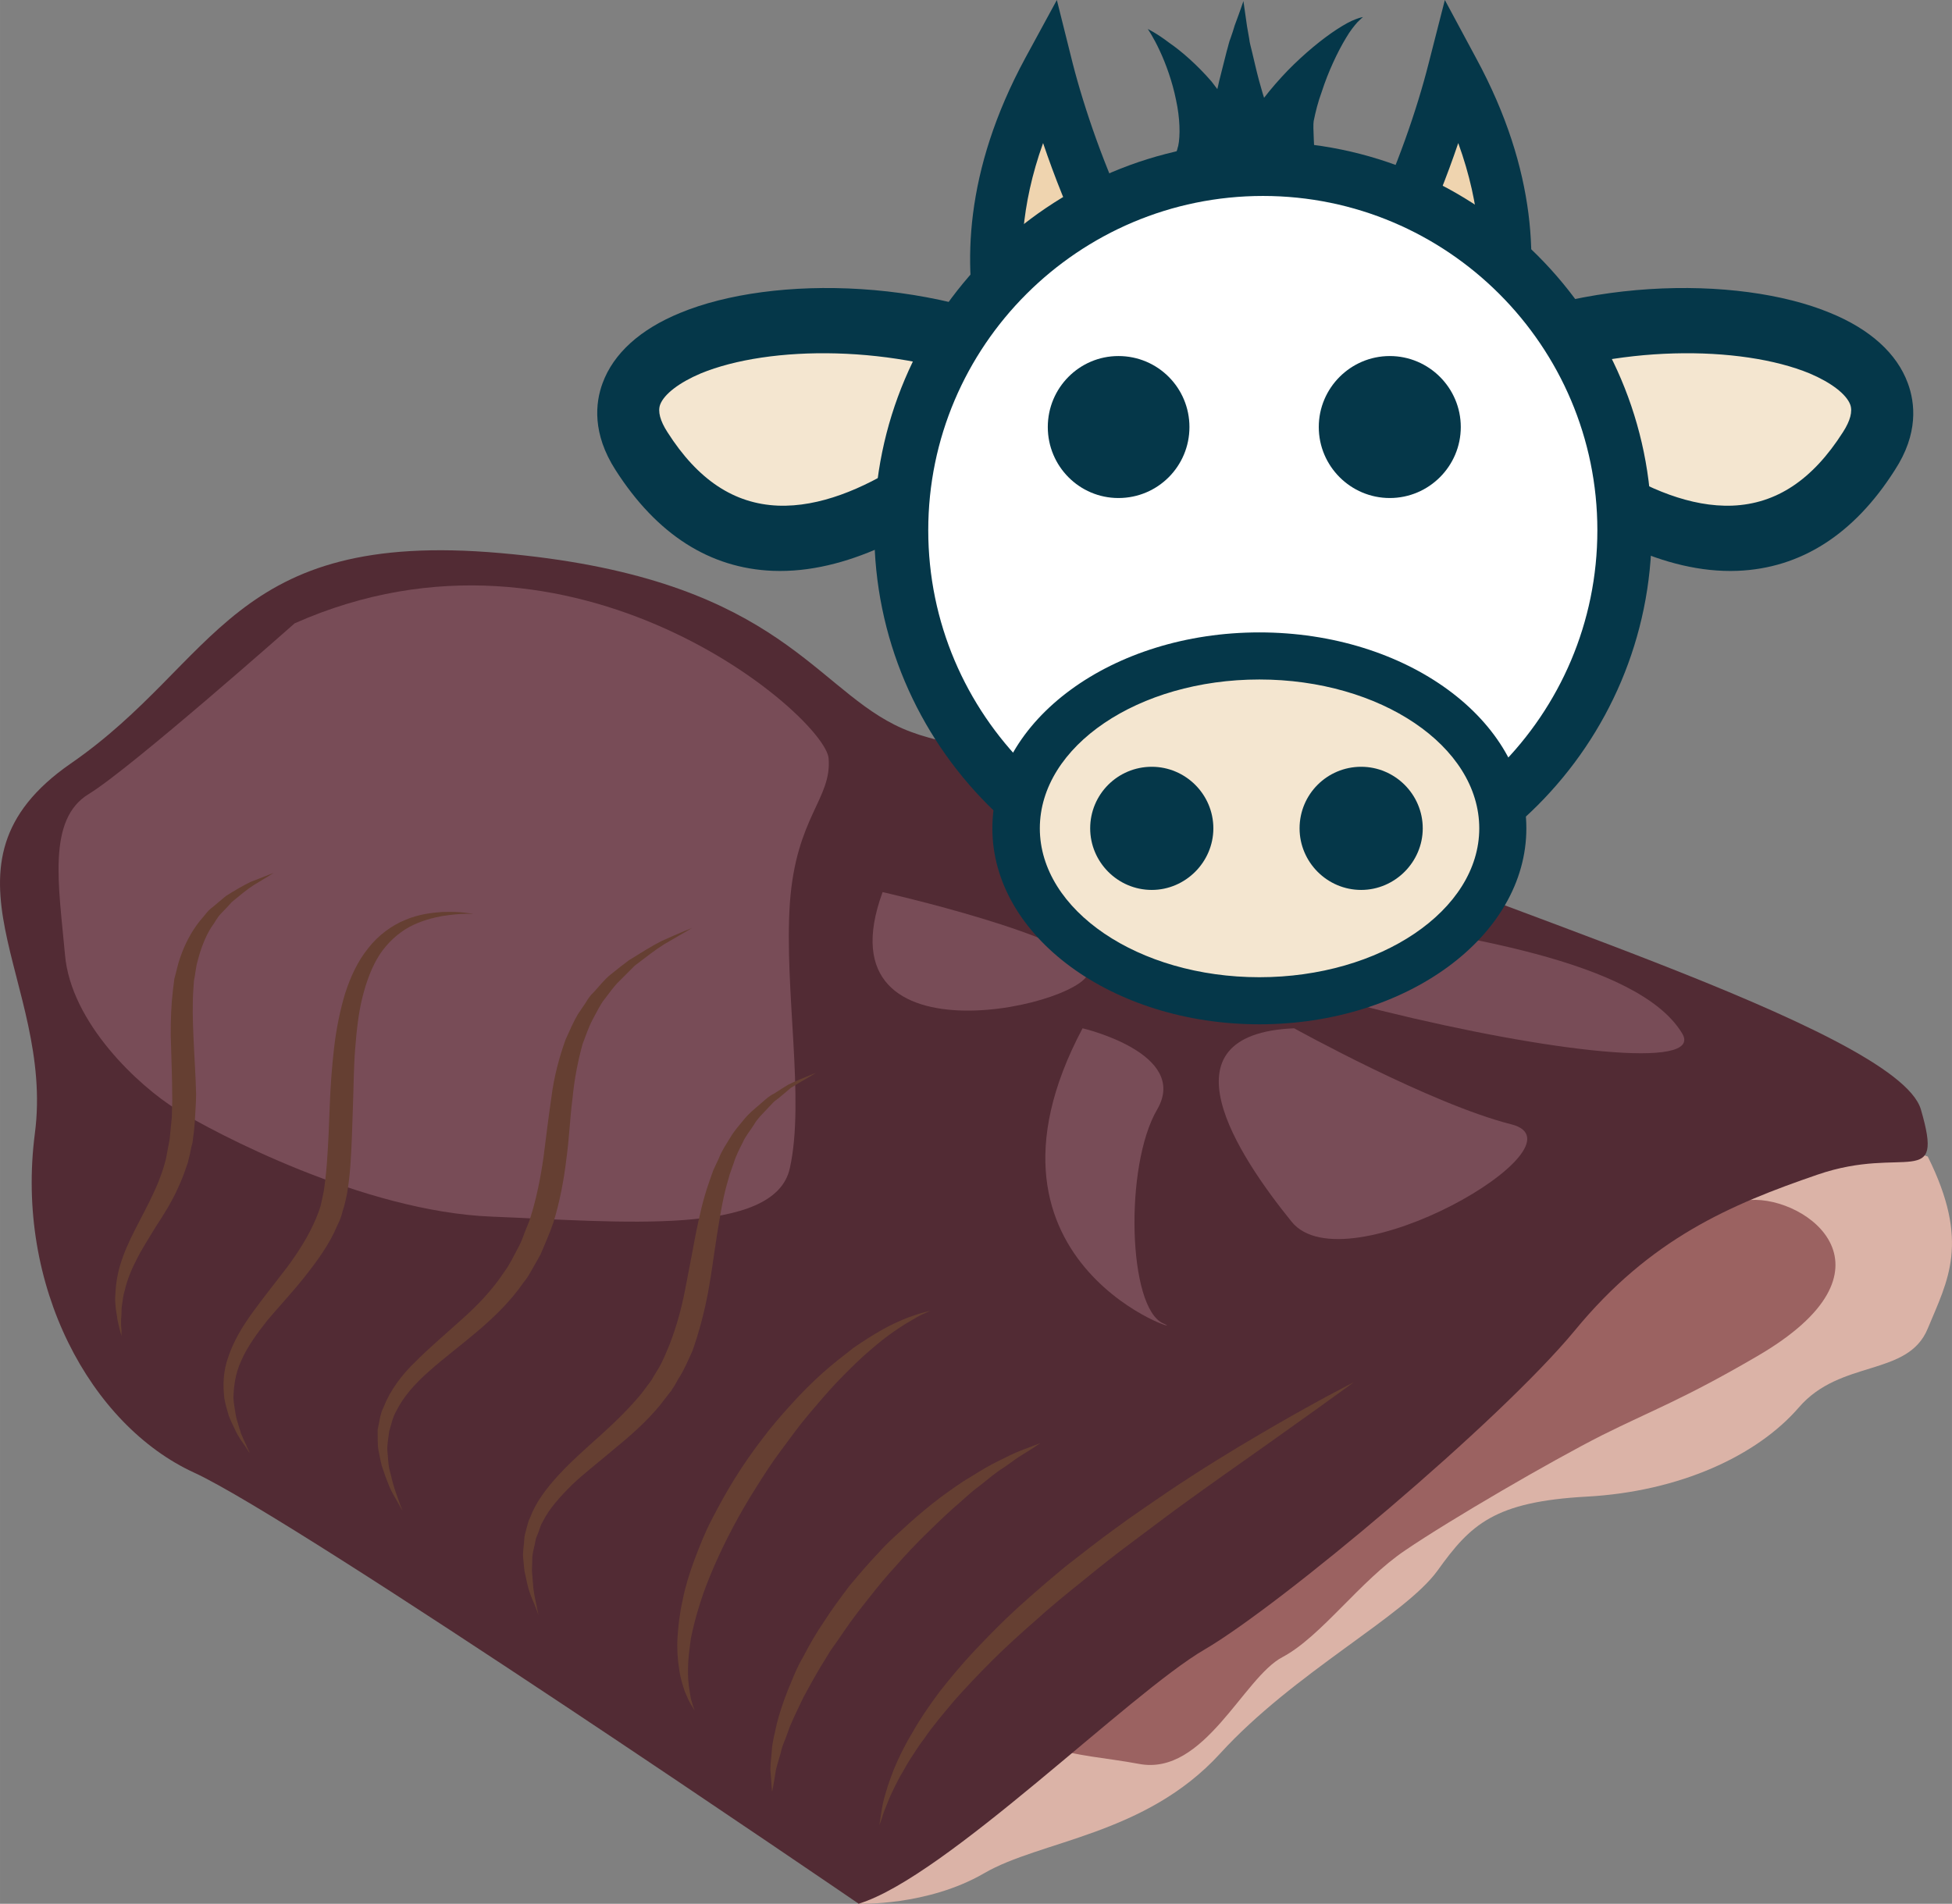 <?xml version="1.0" encoding="UTF-8" standalone="no"?>
<svg
   xmlns:dc="http://purl.org/dc/elements/1.1/"
   xmlns:cc="http://creativecommons.org/ns#"
   xmlns:rdf="http://www.w3.org/1999/02/22-rdf-syntax-ns#"
   xmlns:svg="http://www.w3.org/2000/svg"
   xmlns="http://www.w3.org/2000/svg"
   id="svg72"
   viewBox="0 0 5388.167 5256.124"
   style="clip-rule:evenodd;fill-rule:evenodd;image-rendering:optimizeQuality;shape-rendering:geometricPrecision;text-rendering:geometricPrecision"
   version="1.1"
   height="52.561mm"
   width="53.882mm"
   xml:space="preserve"><rect x="0" y="0" width="5388.167" height="5256.124" fill="#808080" stroke="none"/>
 <defs
   id="defs4">
  <style
   id="style2"
   type="text/css">
   <![CDATA[
    .fil6 {fill:#053749;fill-rule:nonzero}
    .fil2 {fill:#522B34;fill-rule:nonzero}
    .fil3 {fill:#784C57;fill-rule:nonzero}
    .fil1 {fill:#9B6261;fill-rule:nonzero}
    .fil0 {fill:#DBB3A7;fill-rule:nonzero}
    .fil5 {fill:#EFD4AF;fill-rule:nonzero}
    .fil7 {fill:#F4E6D0;fill-rule:nonzero}
    .fil8 {fill:white;fill-rule:nonzero}
    .fil4 {fill:#653F32;fill-rule:nonzero;}
   ]]>
  </style>
 </defs>
 <g
   transform="translate(-7757.734,-11902)"
   id="Vrstva_x0020_1">
  <path
   style="fill:#dbb3a7;fill-rule:nonzero"
   id="path7"
   d="m 10128,17158 c 0,0 189,7 346,-84 156,-91 445,-105 651,-330 205,-225 510,-380 601,-506 91,-127 156,-190 412,-204 255,-14 469,-112 585,-246 115,-134 301,-84 356,-218 55,-133 118,-238 0,-475 l -398,-130 -1044,401 -825,661 -618,766 z"
   class="fil0" />
  <path
   style="fill:#9b6261;fill-rule:nonzero"
   id="path9"
   d="m 10643,16568 c 18,-29 1733,-1338 1946,-1353 158,-10 430,193 18,432 -204,119 -288,148 -428,218 -140,71 -417,232 -542,317 -125,84 -232,238 -339,295 -108,56 -216,329 -396,295 -180,-34 -370,-21 -259,-204 z"
   class="fil1" />
  <path
   style="fill:#522b34;fill-rule:nonzero"
   id="path11"
   d="m 10128,17158 c 0,0 -1549,-1059 -1834,-1190 -286,-131 -495,-515 -440,-937 55,-421 -307,-740 99,-1021 407,-281 440,-647 1186,-581 747,65 857,358 1088,474 230,116 648,46 1087,259 439,213 1680,578 1746,803 66,226 -44,97 -285,180 -242,83 -462,177 -670,430 -209,253 -813,759 -1022,881 -208,121 -714,628 -955,702 z"
   class="fil2" />
  <path
   style="fill:#784c57;fill-rule:nonzero"
   id="path13"
   d="m 8571,13623 c 0,0 -453,401 -568,471 -116,70 -83,253 -66,443 16,190 205,364 308,428 104,64 515,282 870,296 354,14 782,56 823,-134 42,-189 -16,-492 0,-731 17,-239 116,-288 107,-400 -8,-113 -700,-717 -1474,-373 z"
   class="fil3" />
  <path
   style="fill:#784c57;fill-rule:nonzero"
   id="path15"
   d="m 10597,14263 c 0,0 569,124 865,171 297,47 816,117 939,321 124,204 -1728,-205 -1804,-492 z"
   class="fil3" />
  <path
   style="fill:#784c57;fill-rule:nonzero"
   id="path17"
   d="m 11330,14741 c 0,0 377,209 599,265 223,56 -458,452 -606,269 -148,-183 -370,-518 7,-534 z"
   class="fil3" />
  <path
   style="fill:#784c57;fill-rule:nonzero"
   id="path19"
   d="m 10746,14741 c 0,0 296,69 206,224 -91,155 -81,549 17,591 98,42 -575,-152 -223,-815 z"
   class="fil3" />
  <path
   style="fill:#784c57;fill-rule:nonzero"
   id="path21"
   d="m 10194,14365 c 0,0 543,123 568,214 25,91 -750,282 -568,-214 z"
   class="fil3" />
  <path
   style="fill:#653f32;02;fill-rule:nonzero"
   id="path23"
   d="m 8093,15591 c 0,0 -1,-5 -4,-15 -2,-10 -7,-25 -9,-44 -2,-10 -3,-20 -4,-32 -1,-12 0,-25 1,-38 2,-27 8,-58 20,-90 23,-65 68,-133 98,-207 7,-18 14,-37 19,-57 1,-4 3,-10 3,-13 l 3,-16 c 2,-11 4,-21 6,-32 2,-20 4,-40 6,-61 0,-21 2,-42 1,-63 0,-43 -2,-86 -3,-129 -2,-43 -1,-86 2,-128 2,-21 4,-41 7,-62 6,-20 9,-39 16,-58 13,-38 31,-72 54,-101 12,-13 21,-28 35,-38 13,-11 25,-21 37,-31 25,-16 48,-29 68,-39 41,-16 64,-25 64,-25 0,0 -20,13 -57,35 -17,11 -36,27 -58,45 -9,10 -19,21 -30,32 -11,11 -17,25 -27,38 -17,27 -29,59 -38,94 -5,17 -6,36 -10,54 -1,19 -3,38 -3,58 -1,40 1,81 3,124 2,42 5,86 6,131 0,22 -2,44 -3,66 -1,23 -4,46 -7,68 -3,10 -5,21 -7,31 l -4,16 c -1,7 -3,11 -5,17 -7,21 -15,42 -24,61 -18,40 -41,76 -62,108 -20,33 -40,64 -54,93 -15,29 -25,56 -31,82 -4,12 -5,24 -7,36 -2,11 -2,21 -2,30 -2,19 -1,34 0,44 0,11 0,16 0,16 z"
   class="fil4" />
  <path
   style="fill:#653f32;02;fill-rule:nonzero"
   id="path25"
   d="m 8447,15914 c 0,0 -4,-5 -11,-17 -4,-5 -8,-12 -14,-20 -2,-4 -5,-8 -8,-13 -3,-5 -5,-10 -8,-16 -5,-11 -12,-24 -17,-38 -4,-14 -9,-30 -12,-47 -4,-34 -4,-74 11,-115 14,-42 38,-83 68,-124 29,-40 62,-81 94,-123 31,-42 60,-87 80,-135 4,-9 10,-25 13,-36 3,-12 5,-24 8,-37 4,-26 7,-52 9,-79 4,-53 6,-107 8,-161 2,-54 6,-107 12,-159 6,-51 16,-101 30,-148 15,-47 35,-90 64,-126 28,-36 65,-63 102,-78 37,-16 73,-20 101,-22 28,-1 50,0 65,2 15,2 23,3 23,3 0,0 -8,0 -23,0 -15,0 -36,2 -63,6 -27,5 -59,13 -91,30 -31,17 -60,43 -82,76 -22,34 -37,75 -48,119 -11,44 -16,92 -20,143 -4,50 -4,102 -6,155 -2,54 -3,109 -7,164 -2,28 -5,55 -10,83 -3,14 -6,28 -11,43 -4,16 -7,25 -15,41 -22,53 -57,100 -91,143 -34,43 -71,82 -102,119 -30,38 -56,74 -72,111 -17,36 -21,72 -22,104 1,16 4,30 6,44 2,14 7,26 10,38 2,6 4,11 5,16 2,5 5,10 6,14 4,9 8,16 10,22 6,12 8,18 8,18 z"
   class="fil4" />
  <path
   style="fill:#653f32;02;fill-rule:nonzero"
   id="path27"
   d="m 8869,16073 c 0,0 -4,-6 -11,-19 -6,-12 -19,-30 -28,-54 -5,-12 -10,-26 -15,-41 -6,-15 -8,-32 -12,-50 -4,-18 -2,-38 -3,-59 5,-20 6,-43 17,-64 17,-44 49,-88 89,-126 39,-39 83,-76 126,-115 44,-39 84,-81 116,-129 l 11,-16 11,-19 21,-40 c 7,-13 11,-26 16,-39 5,-13 11,-25 15,-39 17,-54 28,-110 36,-166 7,-56 14,-112 22,-167 7,-55 21,-108 39,-158 11,-24 21,-48 34,-70 7,-10 14,-21 21,-31 6,-10 13,-21 22,-29 17,-18 30,-36 48,-50 17,-14 34,-27 50,-39 34,-21 64,-40 90,-53 53,-24 84,-36 84,-36 0,0 -28,17 -77,45 -24,15 -51,36 -81,59 -13,13 -27,27 -42,42 -15,14 -27,32 -41,50 -7,8 -12,18 -18,28 -5,10 -11,20 -16,30 -11,21 -18,43 -27,66 -13,47 -23,98 -28,151 -7,54 -9,110 -17,168 -7,58 -18,117 -36,175 -10,29 -23,59 -35,87 l -22,39 -11,19 c -6,10 -10,14 -15,21 -36,52 -82,96 -128,135 -46,39 -93,74 -132,109 -40,35 -71,71 -90,109 -11,19 -14,38 -20,57 -2,18 -6,36 -5,54 2,17 2,33 5,48 4,15 7,28 10,40 7,25 15,44 19,57 5,13 8,20 8,20 z"
   class="fil4" />
  <path
   style="fill:#653f32;02;fill-rule:nonzero"
   id="path29"
   d="m 9244,16361 c 0,0 -2,-7 -7,-19 -4,-12 -13,-29 -20,-52 -3,-11 -6,-24 -9,-39 -4,-14 -4,-30 -6,-46 -2,-17 2,-35 3,-54 0,-10 4,-19 6,-29 3,-10 5,-21 10,-30 15,-41 44,-80 79,-118 34,-37 75,-73 115,-109 40,-36 79,-74 113,-115 l 24,-32 c 1,-2 5,-7 5,-7 l 5,-9 11,-18 c 15,-24 23,-47 33,-70 19,-49 33,-100 43,-152 10,-52 20,-103 29,-152 10,-50 21,-99 37,-144 4,-12 8,-23 12,-34 5,-11 10,-21 15,-32 8,-21 21,-40 32,-58 11,-19 26,-35 38,-50 13,-16 28,-28 42,-40 14,-12 26,-24 41,-31 14,-9 26,-17 38,-24 23,-12 44,-19 57,-25 13,-5 20,-8 20,-8 0,0 -6,4 -18,11 -12,7 -30,17 -52,31 -9,8 -20,17 -32,27 -6,5 -13,9 -18,15 -6,6 -11,12 -17,18 -12,13 -25,25 -34,41 -10,16 -23,31 -31,49 -9,18 -19,37 -25,57 -4,10 -7,21 -11,31 -3,10 -6,21 -9,32 -12,44 -19,92 -27,141 -8,50 -14,101 -24,154 -10,53 -24,107 -43,161 -12,26 -24,55 -39,77 l -10,18 -6,9 c -3,6 -4,7 -7,10 l -27,35 c -37,45 -81,84 -124,119 -42,36 -84,68 -119,101 -34,34 -64,67 -81,102 -6,9 -8,18 -11,27 -3,8 -8,17 -9,25 -3,18 -9,34 -9,50 0,16 -2,31 0,45 1,14 2,26 3,38 3,23 8,41 10,54 3,12 4,19 4,19 z"
   class="fil4" />
  <path
   style="fill:#653f32;02;fill-rule:nonzero"
   id="path31"
   d="m 9675,16624 c 0,0 -3,-4 -8,-13 -3,-4 -6,-10 -9,-16 -3,-7 -6,-14 -10,-23 -6,-18 -13,-39 -16,-65 -4,-25 -6,-54 -4,-86 2,-31 6,-66 14,-101 7,-36 18,-72 32,-110 14,-37 29,-76 49,-114 19,-37 40,-75 63,-112 23,-37 48,-73 74,-107 26,-35 54,-67 82,-98 28,-31 57,-60 86,-86 29,-26 59,-49 86,-70 29,-20 56,-37 81,-51 25,-14 48,-24 68,-32 19,-7 35,-12 46,-15 11,-3 17,-4 17,-4 0,0 -6,2 -16,7 -10,4 -24,12 -41,22 -17,10 -37,23 -59,39 -22,16 -45,36 -70,58 -24,22 -49,47 -75,74 -25,27 -50,56 -76,87 -26,31 -50,64 -75,98 -25,33 -48,69 -70,104 -45,71 -84,145 -115,216 -15,35 -29,70 -39,103 -11,34 -19,66 -25,95 -4,30 -8,57 -8,82 -1,24 1,46 4,63 1,9 3,17 4,24 2,7 4,12 5,17 3,9 5,14 5,14 z"
   class="fil4" />
  <path
   style="fill:#653f32;02;fill-rule:nonzero"
   id="path33"
   d="m 9889,16849 c 0,0 -2,-19 -4,-51 -2,-17 1,-37 3,-60 1,-24 8,-49 14,-77 7,-28 17,-58 29,-89 13,-31 25,-64 44,-96 17,-33 36,-66 58,-98 21,-33 45,-65 69,-97 26,-31 52,-62 80,-91 26,-30 57,-56 85,-82 29,-26 58,-50 87,-72 29,-21 56,-41 84,-57 27,-17 52,-32 75,-43 24,-12 44,-22 62,-29 35,-13 55,-21 55,-21 0,0 -17,12 -48,31 -16,9 -33,23 -54,37 -21,13 -42,31 -66,50 -25,18 -48,41 -74,63 -26,23 -51,48 -78,74 -26,26 -53,54 -78,83 -26,28 -51,58 -75,89 -24,30 -48,61 -69,92 -11,16 -21,31 -32,46 -11,15 -19,31 -29,46 -19,31 -35,61 -51,90 -14,29 -27,56 -38,82 -5,13 -9,26 -14,38 -5,12 -9,23 -11,34 -6,22 -13,41 -15,57 -5,33 -9,51 -9,51 z"
   class="fil4" />
  <path
   style="fill:#653f32;02;fill-rule:nonzero"
   id="path35"
   d="m 10185,16941 c 0,0 1,-7 3,-19 2,-13 4,-31 10,-54 3,-11 7,-24 11,-37 5,-14 10,-29 16,-44 13,-31 29,-65 51,-101 20,-36 46,-74 75,-113 30,-38 63,-78 100,-117 37,-39 76,-79 118,-117 42,-38 86,-76 131,-113 46,-36 92,-72 139,-106 46,-34 94,-66 139,-97 92,-62 180,-116 257,-161 153,-90 260,-144 260,-144 0,0 -23,17 -65,47 -41,30 -101,72 -172,123 -72,51 -155,109 -243,173 -44,32 -88,66 -134,100 -46,34 -91,70 -135,106 -45,36 -89,72 -131,110 -42,37 -82,73 -120,111 -37,37 -72,74 -103,109 -31,37 -60,71 -83,105 -13,16 -23,33 -33,48 -11,16 -19,31 -27,45 -9,14 -15,28 -22,41 -6,13 -12,24 -16,35 -9,22 -16,39 -19,51 -4,12 -7,19 -7,19 z"
   class="fil4" />
  <path
   style="fill:#efd4af;fill-rule:nonzero"
   id="path37"
   d="m 10651,13086 c 0,0 -322,-396 0,-990 0,0 173,680 445,779 z"
   class="fil5" />
  <path
   style="fill:#053749;fill-rule:nonzero"
   id="path39"
   d="m 10637,12297 c -125,348 -18,600 39,698 l 275,-130 c -148,-135 -254,-391 -314,-568 z m -6,877 -36,-44 c -14,-17 -347,-440 -7,-1068 l 87,-160 44,176 c 64,249 229,668 401,731 l 160,58 z"
   class="fil6" />
  <path
   style="fill:#efd4af;fill-rule:nonzero"
   id="path41"
   d="m 11770,13086 c 0,0 322,-396 0,-990 0,0 -173,680 -446,779 z"
   class="fil5" />
  <path
   style="fill:#053749;fill-rule:nonzero"
   id="path43"
   d="m 11469,12865 276,130 c 58,-98 165,-348 38,-698 -60,177 -166,433 -314,568 z m 321,309 -650,-307 160,-58 c 173,-63 338,-482 401,-731 l 45,-176 86,160 c 341,628 7,1051 -7,1068 z"
   class="fil6" />
  <path
   style="fill:#f4e6d0;fill-rule:nonzero"
   id="path45"
   d="m 10657,12938 c 0,0 -715,854 -1129,210 -221,-345 615,-499 1129,-210 z"
   class="fil7" />
  <path
   style="fill:#053749;fill-rule:nonzero"
   id="path47"
   d="m 10511,12968 c -282,-116 -630,-113 -819,-35 -59,25 -101,57 -112,86 -7,19 0,45 20,76 84,132 184,198 305,203 230,9 480,-205 606,-330 z m -1090,-8 c 30,-82 104,-149 214,-194 255,-106 723,-100 1065,92 l 93,52 -72,86 c -18,20 -422,498 -830,482 -174,-7 -320,-100 -434,-278 -65,-101 -56,-186 -36,-240 z"
   class="fil6" />
  <path
   style="fill:#f4e6d0;fill-rule:nonzero"
   id="path49"
   d="m 11788,12938 c 0,0 715,854 1129,210 221,-345 -615,-499 -1129,-210 z"
   class="fil7" />
  <path
   style="fill:#053749;fill-rule:nonzero"
   id="path51"
   d="m 12540,13298 c 121,-5 221,-71 305,-203 20,-31 27,-57 20,-76 -11,-29 -53,-61 -112,-86 -189,-78 -537,-81 -819,35 126,125 376,339 606,330 z m 448,-98 c -113,178 -260,271 -434,278 -407,16 -812,-462 -830,-482 l -72,-86 93,-52 c 343,-192 810,-198 1065,-92 110,45 184,112 214,194 20,54 30,139 -36,240 z"
   class="fil6" />
  <path
   style="fill:#ffffff;fill-rule:nonzero"
   id="path53"
   d="m 12242,13366 c 0,552 -447,999 -998,999 -552,0 -999,-447 -999,-999 0,-551 447,-998 999,-998 551,0 998,447 998,998 z"
   class="fil8" />
  <path
   style="fill:#053749;fill-rule:nonzero"
   id="path55"
   d="m 11244,12443 c -509,0 -924,414 -924,923 0,510 415,924 924,924 509,0 923,-414 923,-924 0,-509 -414,-923 -923,-923 z m 0,1997 c -592,0 -1073,-482 -1073,-1074 0,-591 481,-1073 1073,-1073 592,0 1073,482 1073,1073 0,592 -481,1074 -1073,1074 z"
   class="fil6" />
  <path
   style="fill:#f4e6d0;fill-rule:nonzero"
   id="path57"
   d="m 11906,14189 c 0,263 -301,476 -672,476 -371,0 -671,-213 -671,-476 0,-263 300,-476 671,-476 371,0 672,213 672,476 z"
   class="fil7" />
  <path
   style="fill:#053749;fill-rule:nonzero"
   id="path59"
   d="m 11234,13778 c -334,0 -606,184 -606,411 0,226 272,411 606,411 334,0 607,-185 607,-411 0,-227 -273,-411 -607,-411 z m 0,952 c -406,0 -737,-243 -737,-541 0,-299 331,-541 737,-541 406,0 737,242 737,541 0,298 -331,541 -737,541 z"
   class="fil6" />
  <path
   style="fill:#053749;fill-rule:nonzero"
   id="path61"
   d="m 11107,14189 c 0,93 -77,170 -170,170 -94,0 -170,-77 -170,-170 0,-94 76,-170 170,-170 93,0 170,76 170,170 z"
   class="fil6" />
  <path
   style="fill:#053749;fill-rule:nonzero"
   id="path63"
   d="m 11685,14189 c 0,93 -77,170 -170,170 -94,0 -170,-77 -170,-170 0,-94 76,-170 170,-170 93,0 170,76 170,170 z"
   class="fil6" />
  <path
   style="fill:#053749;fill-rule:nonzero"
   id="path65"
   d="m 11041,13081 c 0,108 -87,196 -196,196 -108,0 -195,-88 -195,-196 0,-108 87,-196 195,-196 109,0 196,88 196,196 z"
   class="fil6" />
  <path
   style="fill:#053749;fill-rule:nonzero"
   id="path67"
   d="m 11790,13081 c 0,108 -88,196 -196,196 -108,0 -196,-88 -196,-196 0,-108 88,-196 196,-196 108,0 196,88 196,196 z"
   class="fil6" />
  <path
   style="fill:#053749;fill-rule:nonzero"
   id="path69"
   d="m 11500,11955 c -14,5 -32,15 -52,28 -40,26 -90,67 -136,114 -23,24 -45,49 -65,75 -5,-15 -9,-31 -14,-48 -7,-26 -13,-53 -19,-78 -3,-13 -7,-26 -8,-37 -2,-12 -4,-23 -6,-34 -6,-42 -10,-70 -10,-70 0,0 -9,27 -24,67 -3,11 -7,22 -11,34 -5,12 -7,24 -11,37 -7,27 -14,55 -21,83 -2,8 -3,15 -5,22 -5,-7 -11,-14 -16,-21 -39,-45 -82,-83 -117,-107 -34,-26 -59,-38 -59,-38 0,0 16,23 33,60 17,36 35,86 45,136 11,50 12,99 6,127 -2,5 -3,14 -5,15 l -3,2 c -1,0 -1,0 -2,4 -5,11 -7,17 -7,17 l 196,25 c 0,0 0,1 1,2 2,6 4,11 6,17 5,7 10,15 15,21 5,7 10,12 15,17 4,3 2,2 3,4 3,2 4,4 4,4 l 107,-89 c -5,75 27,-8 29,-6 2,3 15,-6 17,-3 1,-12 -5,-84 -2,-99 5,-25 12,-53 22,-80 18,-56 44,-111 67,-149 11,-19 23,-34 32,-44 9,-9 15,-14 15,-14 0,0 -7,1 -20,6 z"
   class="fil6" />
 </g>
</svg>